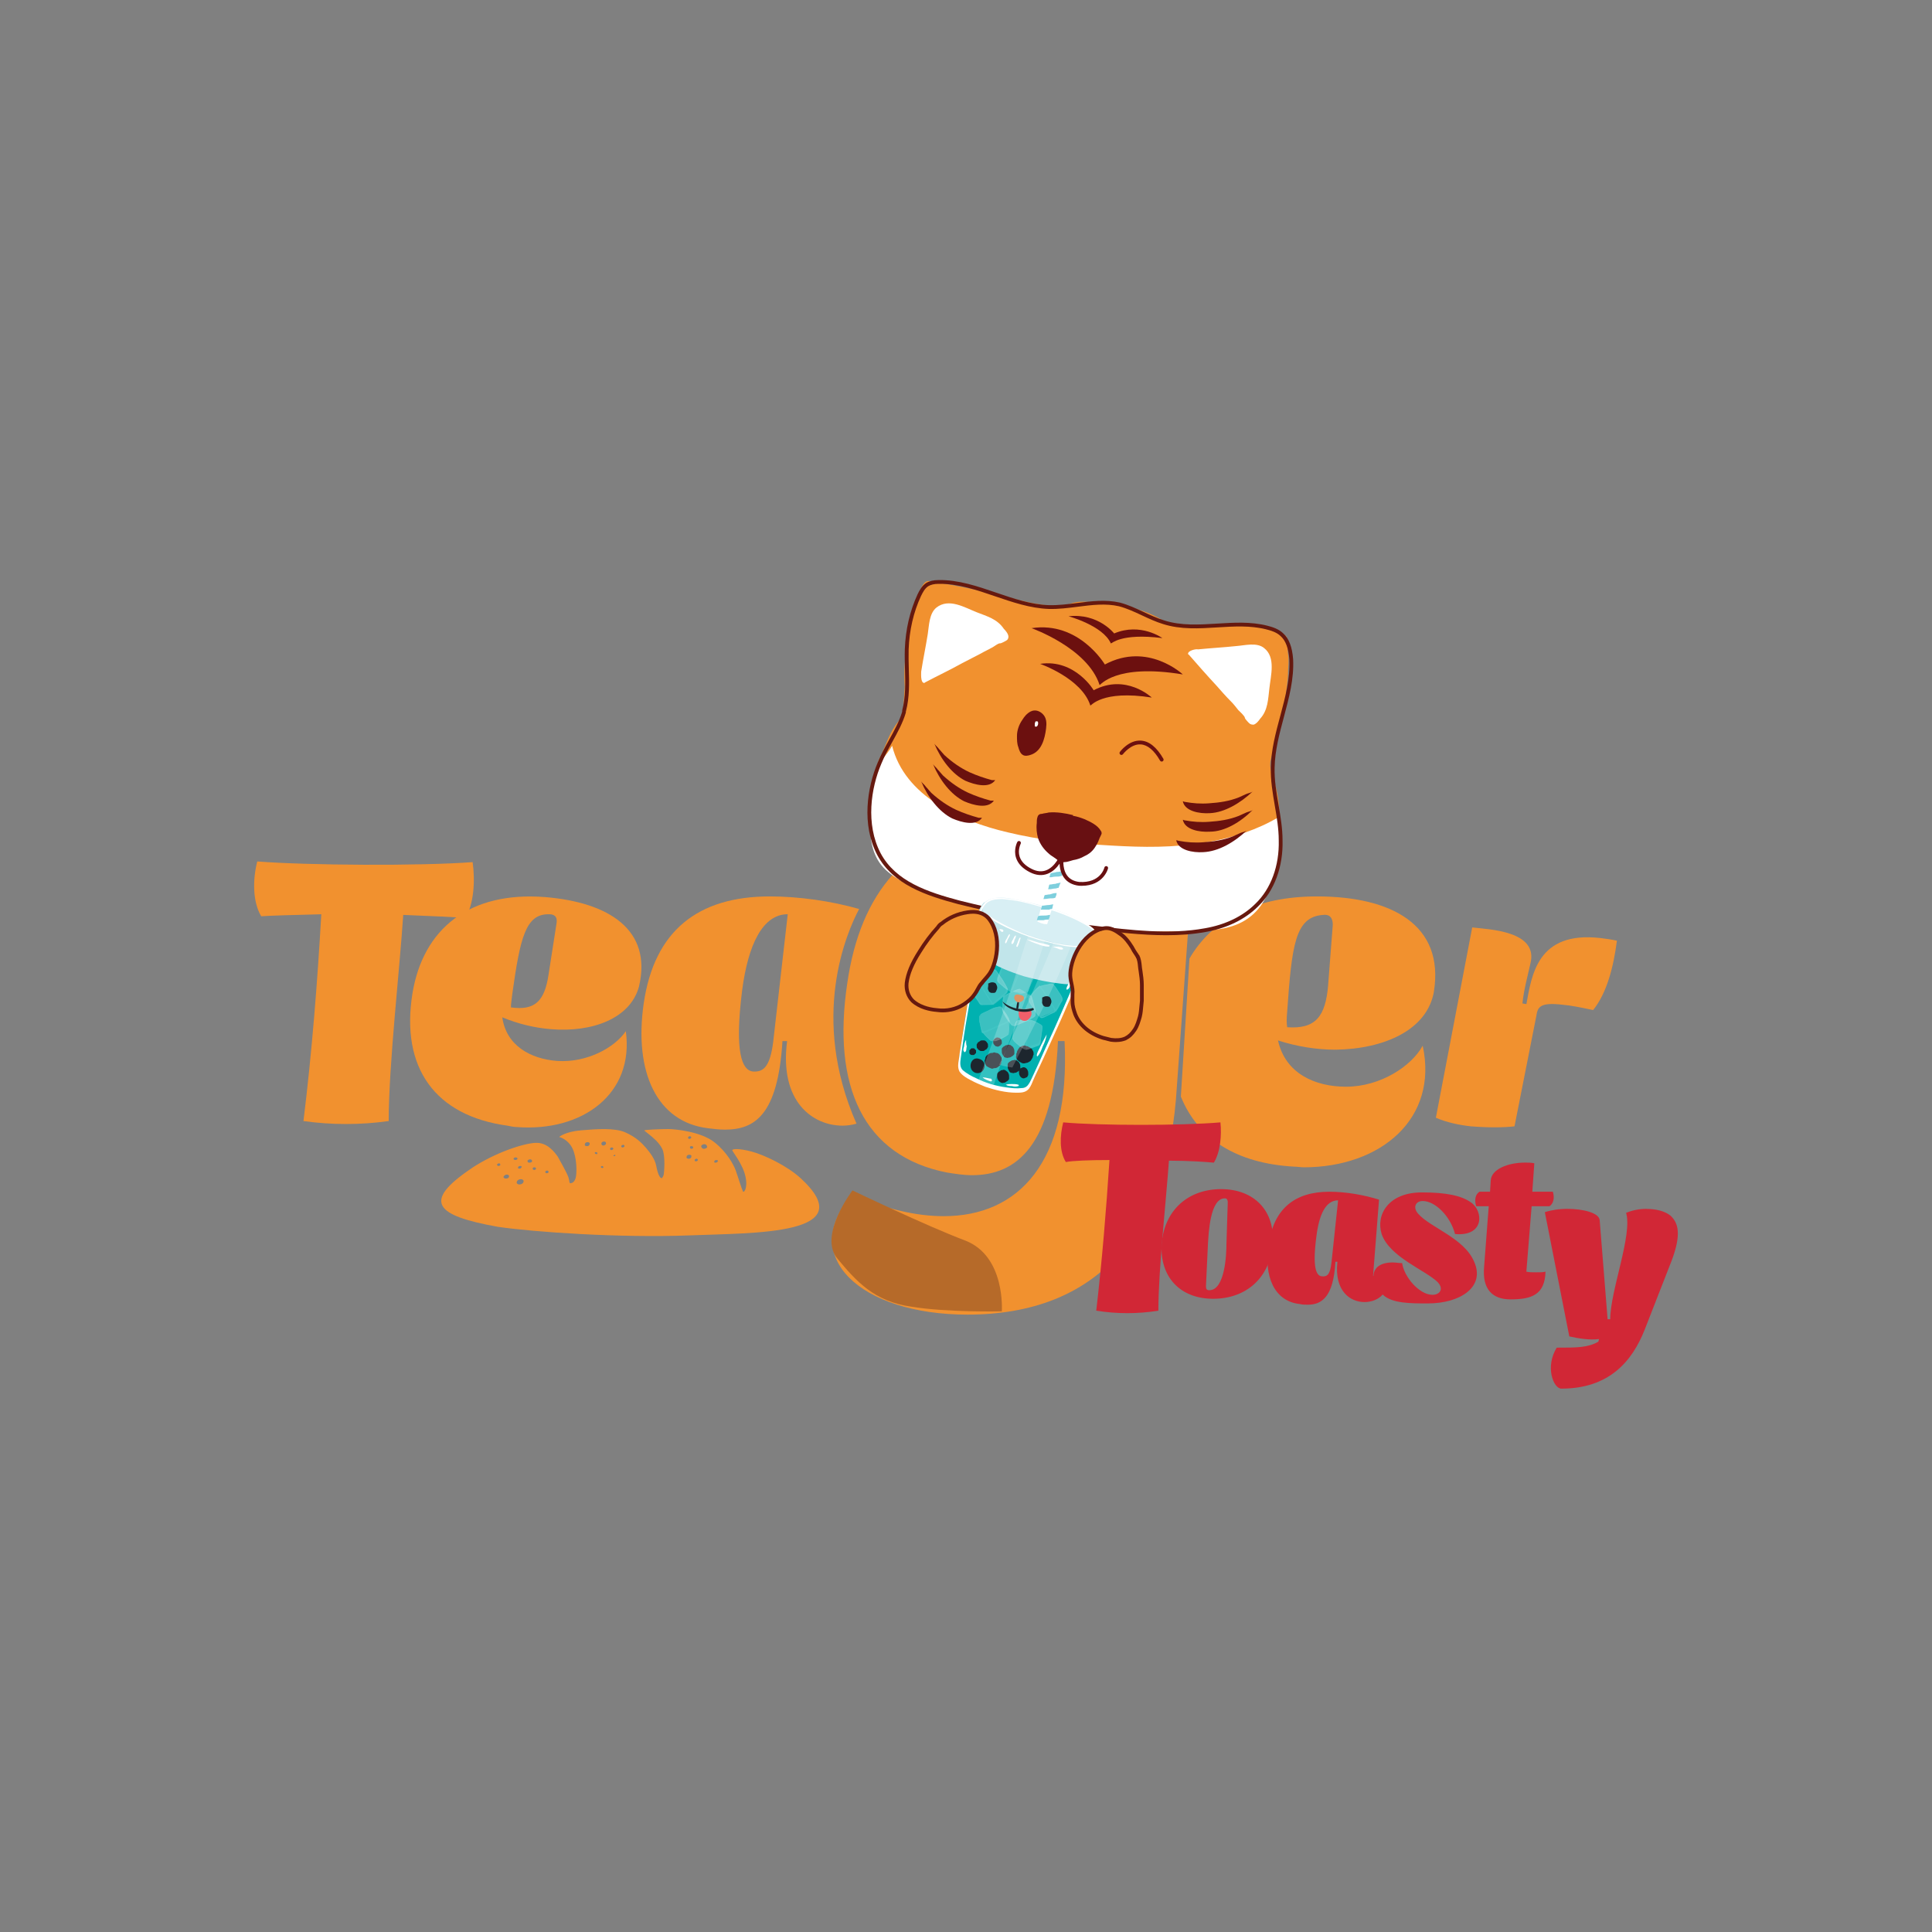<svg xmlns="http://www.w3.org/2000/svg" xmlns:xlink="http://www.w3.org/1999/xlink" id="Layer_1" data-name="Layer 1" viewBox="0 0 512 512"><rect x="0" y="0" width="512" height="512" fill="#808080" stroke="none"/><defs><style>      .cls-1 {        clip-path: url(#clippath-21);      }      .cls-2 {        clip-path: url(#clippath-6);      }      .cls-3 {        clip-path: url(#clippath-7);      }      .cls-4 {        clip-path: url(#clippath-17);      }      .cls-5 {        fill: #f05f6a;      }      .cls-6 {        clip-path: url(#clippath-15);      }      .cls-7 {        clip-path: url(#clippath-18);      }      .cls-8 {        clip-path: url(#clippath-4);      }      .cls-9 {        fill: #d8eff4;      }      .cls-10 {        clip-path: url(#clippath-22);      }      .cls-11 {        clip-path: url(#clippath-23);      }      .cls-12 {        clip-path: url(#clippath-9);      }      .cls-13 {        clip-path: url(#clippath-10);      }      .cls-14 {        fill: #66190f;      }      .cls-15 {        fill: #fff;      }      .cls-16 {        clip-path: url(#clippath-25);      }      .cls-17 {        opacity: .25;      }      .cls-18 {        clip-path: url(#clippath-11);      }      .cls-19 {        opacity: .2;      }      .cls-20 {        fill: none;      }      .cls-21 {        fill: #c1e5ea;      }      .cls-22 {        fill: #00b1b0;      }      .cls-23 {        clip-path: url(#clippath-1);      }      .cls-24 {        fill: #6a110e;      }      .cls-25 {        fill: #de9364;      }      .cls-26 {        clip-path: url(#clippath-5);      }      .cls-27 {        clip-path: url(#clippath-20);      }      .cls-28 {        clip-path: url(#clippath-8);      }      .cls-29 {        clip-path: url(#clippath-3);      }      .cls-30 {        clip-path: url(#clippath-12);      }      .cls-31 {        fill: #b66a29;      }      .cls-32 {        clip-path: url(#clippath-14);      }      .cls-33 {        clip-path: url(#clippath-19);      }      .cls-34 {        fill: #7ecfdd;      }      .cls-35 {        fill-rule: evenodd;      }      .cls-35, .cls-36 {        fill: #f1912f;      }      .cls-37 {        fill: #1d262e;      }      .cls-38 {        fill: #eaeaef;      }      .cls-39 {        clip-path: url(#clippath-16);      }      .cls-40 {        clip-path: url(#clippath-2);      }      .cls-41 {        clip-path: url(#clippath-13);      }      .cls-42 {        clip-path: url(#clippath-24);      }      .cls-43 {        clip-path: url(#clippath);      }      .cls-44 {        fill: #681012;      }      .cls-45 {        fill: #6c100f;      }      .cls-46 {        fill: #d12736;      }    </style><clipPath id="clippath"><rect class="cls-20" x="259.53" y="266.62" width="8.05" height="9.28"></rect></clipPath><clipPath id="clippath-1"><rect class="cls-20" x="259.53" y="266.62" width="8.05" height="9.28"></rect></clipPath><clipPath id="clippath-2"><rect class="cls-20" x="259.53" y="266.62" width="8.05" height="9.28"></rect></clipPath><clipPath id="clippath-3"><rect class="cls-20" x="259.53" y="266.62" width="8.05" height="9.28"></rect></clipPath><clipPath id="clippath-4"><rect class="cls-20" x="272.49" y="260.67" width="9.1" height="9.1"></rect></clipPath><clipPath id="clippath-5"><rect class="cls-20" x="272.49" y="260.67" width="9.1" height="9.1"></rect></clipPath><clipPath id="clippath-6"><rect class="cls-20" x="272.49" y="260.67" width="9.1" height="9.1"></rect></clipPath><clipPath id="clippath-7"><rect class="cls-20" x="272.49" y="260.67" width="9.1" height="9.1"></rect></clipPath><clipPath id="clippath-8"><rect class="cls-20" x="257.26" y="256.82" width="9.81" height="9.45"></rect></clipPath><clipPath id="clippath-9"><rect class="cls-20" x="257.26" y="256.82" width="9.81" height="9.45"></rect></clipPath><clipPath id="clippath-10"><rect class="cls-20" x="257.26" y="256.82" width="9.81" height="9.45"></rect></clipPath><clipPath id="clippath-11"><rect class="cls-20" x="257.26" y="256.82" width="9.81" height="9.45"></rect></clipPath><clipPath id="clippath-12"><rect class="cls-20" x="265.66" y="262.07" width="8.93" height="9.8"></rect></clipPath><clipPath id="clippath-13"><rect class="cls-20" x="265.66" y="262.07" width="8.93" height="9.8"></rect></clipPath><clipPath id="clippath-14"><rect class="cls-20" x="265.66" y="262.07" width="8.93" height="9.8"></rect></clipPath><clipPath id="clippath-15"><rect class="cls-20" x="265.66" y="262.07" width="8.93" height="9.8"></rect></clipPath><clipPath id="clippath-16"><rect class="cls-20" x="264.26" y="254.19" width="10.15" height="9.28"></rect></clipPath><clipPath id="clippath-17"><rect class="cls-20" x="264.26" y="254.19" width="10.15" height="9.28"></rect></clipPath><clipPath id="clippath-18"><rect class="cls-20" x="264.26" y="254.19" width="10.15" height="9.28"></rect></clipPath><clipPath id="clippath-19"><rect class="cls-20" x="264.26" y="254.19" width="10.15" height="9.28"></rect></clipPath><clipPath id="clippath-20"><rect class="cls-20" x="268.29" y="270.3" width="8.23" height="7.88"></rect></clipPath><clipPath id="clippath-21"><rect class="cls-20" x="268.29" y="270.3" width="8.23" height="7.88"></rect></clipPath><clipPath id="clippath-22"><rect class="cls-20" x="268.29" y="270.3" width="8.23" height="7.88"></rect></clipPath><clipPath id="clippath-23"><rect class="cls-20" x="268.29" y="270.3" width="8.23" height="7.88"></rect></clipPath><clipPath id="clippath-24"><rect class="cls-20" x="259.01" y="243.16" width="19.26" height="44.65"></rect></clipPath><clipPath id="clippath-25"><rect class="cls-20" x="264.44" y="240.19" width="22.59" height="43.07"></rect></clipPath></defs><path class="cls-36" d="M380,262.77c2.8-17.68-11.21-25.21-30.99-25.21-16.28,0-27.66,5.95-33.79,16.46l-2.28,36.59c4.55,11.21,14.71,17.68,29.94,18.56.88,0,1.93.18,2.63.18,20.49,0,35.72-12.96,31.52-32.22-2.98,5.43-11.21,10.86-20.31,10.86-8.23,0-16.11-3.5-18.03-12.26,4.9,1.58,10.16,2.45,15.23,2.45,12.96-.18,24.34-5.25,26.09-15.41ZM351.98,261.02c-.7,8.4-3.33,11.73-10.86,11.21-.18-1.23-.18-2.1,0-4.2,1.23-17.51,2.1-25.04,9.45-25.56,1.23-.18,2.63.18,2.63,2.63l-1.23,15.93Z"></path><path class="cls-35" d="M125.07,309.52c6.13-4.03,13.48-6.48,16.81-6.65,3.15-.18,5.08,2.45,5.95,3.68.7,1.23,2.45,4.38,2.8,5.43s.18,1.58.53,1.58,1.05-.18,1.4-1.4c.35-1.23.35-5.43-.88-7.88s-3.5-2.98-3.5-2.98c0,0,1.58-1.4,5.78-1.75,4.2-.35,8.93-.7,11.73.53,2.8,1.23,4.38,2.8,5.43,4.03s2.45,2.98,2.8,4.9c.35,1.93.88,2.98,1.23,3.15s.35,0,.7-.7c.18-.7.53-5.25-.35-7s-2.45-2.98-3.5-3.85-1.4-1.05-1.23-1.05c.18-.18,4.38-.35,6.3-.35s8.75.7,12.26,3.5c3.33,2.63,5.08,5.95,5.6,7.35s1.58,4.9,1.93,5.6c.18.7,1.4-.7.7-3.85-.7-3.33-3.5-6.65-3.5-7s1.75-.53,5.08.35c3.33.88,9.28,3.68,12.96,7,16.63,15.23-12.08,14.53-29.41,15.23-18.38.7-41.32-.88-50.78-2.28-16.63-2.98-20.14-6.65-6.83-15.58M132.25,308.29c.18,0,.35.18.35.35s-.18.35-.53.35c-.18,0-.35-.18-.35-.35s.35-.35.53-.35M134.35,311.27c.35,0,.7.35.53.53,0,.35-.35.53-.88.53-.35,0-.7-.35-.53-.53.18-.35.53-.53.88-.53M138.02,312.5c.53,0,.88.35.7.7,0,.35-.53.7-1.05.7s-.88-.35-.7-.7c0-.35.53-.7,1.05-.7M136.62,306.72c.35,0,.53.18.53.35s-.35.35-.53.35c-.35,0-.53-.18-.53-.35,0-.18.35-.35.53-.35M137.85,309c.35,0,.53.18.35.35,0,.18-.35.35-.53.35-.35,0-.53-.18-.35-.35,0-.18.18-.35.53-.35M140.48,307.24c.35,0,.53.18.53.53,0,.18-.35.35-.7.35s-.53-.18-.53-.53c.18-.18.35-.35.7-.35M141.7,309.35c.18,0,.35.18.35.35s-.18.35-.53.35c-.18,0-.35-.18-.35-.35,0-.35.35-.35.53-.35M145.03,310.22c.18,0,.35.18.35.35s-.18.35-.53.35c-.18,0-.35-.18-.35-.35s.18-.35.53-.35M155.71,302.69c.35,0,.7.18.53.53,0,.35-.35.53-.7.53s-.7-.18-.53-.53c0-.35.35-.53.7-.53M157.98,305.32c.18,0,.35.18.35.35s-.18.18-.35.18-.35-.18-.35-.35c0-.18.18-.18.35-.18M159.56,309c.18,0,.35.18.35.35s-.18.18-.35.18-.35-.18-.35-.35c0,0,.18-.18.35-.18M160.08,302.52c.35,0,.53.18.53.53,0,.18-.35.53-.7.53s-.53-.18-.53-.53.35-.53.7-.53M162.19,304.09c.18,0,.35.18.35.35s-.35.35-.53.35-.35-.18-.35-.35.18-.35.53-.35M162.89,306.02c.18,0,.18.18.18.18,0,.18-.18.18-.35.18s-.18-.18-.18-.18c.18,0,.35-.18.35-.18M165.16,303.39c.18,0,.35.18.35.35s-.35.35-.53.35-.35-.18-.35-.35.35-.35.53-.35M182.85,301.12c.18,0,.35.18.35.35s-.35.35-.53.35-.35-.18-.35-.35c.18-.35.35-.35.53-.35M186.7,303.22c.35,0,.7.35.7.7s-.53.53-.88.53-.7-.35-.7-.7c0-.18.35-.53.88-.53M189.85,307.42c.35,0,.53.18.35.35,0,.18-.35.35-.53.35-.35,0-.53-.18-.35-.35,0-.18.18-.35.53-.35M183.37,303.74c.18,0,.35.18.35.35s-.18.35-.53.35c-.18,0-.35-.18-.35-.35,0-.35.18-.35.53-.35M184.6,307.07c.18,0,.35.18.35.35s-.35.35-.53.35-.35-.18-.35-.35.35-.35.53-.35M182.67,306.02c.35,0,.7.18.53.53,0,.35-.35.53-.7.53s-.7-.18-.53-.53c0-.35.35-.53.7-.53"></path><path class="cls-36" d="M169.36,261.37c-2.28,8.58-12.43,12.26-23.29,11.38-4.38-.35-8.75-1.4-12.96-3.15,1.05,7.53,7.53,11.03,14.53,11.56,7.88.53,15.23-3.5,18.21-7.88,2.28,16.63-11.56,26.79-29.06,25.39-.7,0-1.4-.18-2.28-.35-19.26-2.63-28.36-15.41-25.21-35.02,2.8-17.16,15.06-27.14,35.19-25.56,16.98,1.4,28.36,8.75,24.86,23.64M135.75,263.47c-.18,1.75-.35,2.45-.35,3.5,6.3.88,8.93-1.58,9.98-8.75l2.1-13.48c.35-2.1-.88-2.45-1.93-2.45-6.3-.18-7.7,6.3-9.8,21.19"></path><path class="cls-36" d="M422.19,267.67c-3.33-.7-5.95-1.23-8.05-1.4-5.95-.7-6.65.53-7,2.98l-5.78,29.24c-2.98.35-7.18.35-11.56,0-3.15-.35-6.48-1.05-9.28-2.28l9.63-50.43c4.38.53,17.68.88,15.41,9.63-.7,3.15-1.75,7-2.1,10.51l1.05.18c1.4-7.53,2.8-19.43,19.61-17.51,1.4.18,2.8.35,4.38.7-.88,6.83-2.63,13.83-6.3,18.38"></path><path class="cls-36" d="M340.78,168.57c-.88-.88-3.68-1.4-4.9-1.75-1.75-.53-3.5-.7-5.25-.88-.88-.18-1.75-.18-2.63-.35-3.15-.18-6.3-.18-9.45,0-1.58.18-2.98.18-4.55.35-1.4.18-2.28-.88-3.68-.88-.35,0-1.75-.35-1.93-.53-5.78-3.5-11.56-4.38-18.38-4.9-1.05,0-1.93-.18-2.98-.18-1.4,0-2.8.18-4.03.88l.18.18c-1.58.88-3.5.18-5.25,0-2.63-.35-4.73-.7-7.53-1.4-2.63-.7-5.25-1.23-7.88-1.93-4.73-1.05-9.45-2.1-14.18-2.8-.7-.18-1.4-.35-1.93-.35-.88-.18-1.4.18-2.1,1.4-.53,1.05-.7,2.28-1.05,3.33-2.28,7.53-4.03,15.41-3.5,23.29,0,.53-.53,7.7-.53,7.88-3.15,3.15-3.85,5.95-5.6,9.98-.35.7-.88,1.58-1.05,2.45-.18.7-.35,1.4-.53,2.1-.7,2.28-1.05,4.73-1.23,7.18-.35,4.9-.53,10.33,1.58,14.88.88,2.1,2.45,3.85,4.2,5.25-6.3,7-10.33,16.63-12.08,28.89-4.03,27.14,4.2,45.7,26.44,50.08,2.28.35,4.38.7,6.65.7,11.73,0,21.54-7.7,22.76-35.54h1.75c1.58,32.22-12.26,46.4-32.04,46.4-7.35,0-15.58-1.93-24.16-5.78-14.53,16.28,1.93,31.87,30.47,31.87,34.32,0,53.23-21.36,55.5-60.58l2.98-41.32c1.23,0,2.63-.18,3.85-.18,5.08-.35,9.98-1.4,13.13-5.95.88-1.23,1.58-2.45,2.28-3.68,1.75-3.15,2.8-6.65,3.5-10.16,1.4-5.25,1.93-10.68.88-16.11-.35-1.93-1.05-3.85-1.58-5.78-.88-2.98.35-4.73,1.23-7.53.7-2.28,1.23-4.55,1.58-7,.7-3.68,1.4-8.05,1.58-11.21,0-2.1.35-3.85,0-5.78-.17-.88.18-3.68-.53-4.55M270.22,288.51c-.7,0-1.4-.18-1.93-.53-3.5-2.1-7.35-7.18-4.55-32.74.53-4.38,1.23-9.1,2.28-13.31,4.55,1.05,9.1,1.93,13.66,2.63l-3.15,31.69c-.7,8.58-3.5,12.26-6.3,12.26"></path><path class="cls-15" d="M236.42,197.64c3.33,13.31,17.86,19.96,30.64,22.94,8.05,1.93,16.46,2.98,24.69,3.33,8.05.53,16.28.88,24.34-.18,6.3-.7,12.61-2.28,18.38-4.9,1.58-.7,3.15-1.58,4.73-2.45-.35.18.18,2.63.18,2.98,0,2.63-.18,5.25-.53,7.88-.7,4.55-2.1,8.93-4.73,12.78-3.15,4.38-7.88,6.13-13.48,6.48-4.73.35-9.63.35-14.53.35-10.16-.18-20.31-1.75-30.47-3.5-2.8-.53-5.6-.88-8.23-1.4-5.43-1.05-10.86-2.45-16.11-4.03-5.43-1.58-11.56-3.15-15.93-6.83-3.68-2.98-4.73-7.35-4.73-11.73-.18-4.9-.18-10.16,1.4-14.88.88-2.63,2.98-4.38,4.38-6.83"></path><path class="cls-15" d="M244.83,181.01q.18,0,.35-.18c3.33-1.75,6.65-3.33,9.8-5.08,1.75-.88,3.33-1.75,5.08-2.63.88-.53,1.75-.88,2.63-1.4.53-.18,1.93-1.4,2.45-1.23.18,0,1.58-.7,1.75-.88q.35-.35.35-.88c0-.7-.7-1.58-1.23-2.1-1.75-2.63-4.55-3.33-7.18-4.38-3.15-1.23-7.35-3.85-10.68-1.23-1.93,1.58-1.93,4.73-2.28,7-.53,3.33-1.23,6.65-1.75,9.98,0,.53-.18,2.8.7,2.98h0"></path><path class="cls-15" d="M314.86,173.3c0,.18.18.18.18.18,2.45,2.8,4.9,5.6,7.35,8.23,1.23,1.4,2.45,2.8,3.85,4.2.7.7,1.23,1.4,1.93,2.28.35.35,1.75,1.58,1.75,2.1,0,.18,1.05,1.4,1.4,1.58q.35.18.88.18c.7-.18,1.4-1.05,1.75-1.58,2.1-2.28,2.1-5.25,2.45-8.05.35-3.33,1.75-8.23-1.4-10.68-1.93-1.58-5.08-.7-7.35-.53-3.33.35-6.65.53-10.16.88-.53-.18-2.8.35-2.63,1.23h0"></path><path class="cls-44" d="M284.4,216.2c1.05.18,2.1.53,2.98.88,1.58.7,3.5,1.58,4.38,3.15.18.18.18.53.18.7-.18.53-.53,1.05-.7,1.58-.18.53-.53,1.23-.88,1.75-.7,1.23-1.75,2.1-2.98,2.63-.88.53-1.93.88-2.98,1.05-.7.18-1.58.53-2.28.53-1.05.18-1.58-.35-2.28-.88-.7-.53-1.4-.88-1.93-1.4-1.23-1.05-2.28-2.45-2.8-4.03-.35-1.23-.53-2.63-.35-4.03,0-.53,0-1.05.18-1.58.18-.7.7-.88,1.23-.88.53-.18,1.23-.18,1.75-.35,2.1-.18,4.38.18,6.48.7q-.18.18,0,.18"></path><path class="cls-45" d="M283.17,163.32s9.1,2.45,11.21,7.18c.18.18,2.45-2.8,13.66-1.4,0,0-5.78-4.2-12.78-1.23,0,0-4.2-5.43-12.08-4.55"></path><path class="cls-45" d="M273.37,166.47s14.88,5.25,18.03,15.06c.18.18,4.03-5.78,22.06-2.8,0,0-9.28-8.75-20.66-2.63,0,0-6.83-11.56-19.43-9.63"></path><path class="cls-45" d="M275.64,175.93s11.03,3.85,13.31,11.03c.18.18,2.98-4.2,16.28-2.1,0,0-6.83-6.48-15.41-1.93.18.18-4.9-8.4-14.18-7"></path><path class="cls-45" d="M273.19,188.53c1.05-.53,2.28-.18,3.15.7,1.05,1.05,1.05,2.45.88,3.85-.35,2.8-1.23,6.13-4.2,7-.53.18-1.4.35-1.93,0-.7-.35-1.05-1.4-1.23-2.1-.35-.88-.35-1.93-.35-2.98,0-1.4.53-2.98,1.4-4.2.53-.88,1.23-1.75,2.28-2.28"></path><path class="cls-15" d="M274.59,191.16h.35c.18.18.18.35.18.53,0,.35-.18.88-.53.88h-.18c-.18,0-.18-.18-.18-.35v-.35c0-.18,0-.35.18-.53-.18,0,0-.18.18-.18"></path><path class="cls-14" d="M309.03,247.84c-6.53,0-13.2-.8-19.33-1.54-1.04-.12-2.06-.25-3.08-.37-11.32-1.28-22.85-3.91-32.63-6.31-8.59-2.29-17.32-5.18-21.51-13.03-4.21-8.04-2.68-17.97.16-24.59.84-2.05,1.91-3.99,2.95-5.87,1.39-2.51,2.7-4.88,3.49-7.49l.02-.41c.94-3.52.83-7.31.73-10.96-.05-1.71-.1-3.48-.04-5.21.19-5.21,1.32-10.1,3.37-14.55.55-1.11,1.12-2.23,2.28-3.01.87-.52,1.96-.78,3.25-.78,5.29-.1,10.39,1.66,15.35,3.35,4.52,1.54,9.18,3.14,13.9,3.3,2.47.07,5.04-.26,7.5-.57,3.72-.48,7.57-.97,11.33-.11,2.19.57,4.29,1.55,6.31,2.49,1.77.83,3.6,1.68,5.46,2.24,4.48,1.43,9.31,1.13,13.99.84,4.4-.27,8.94-.56,13.3.55,1.37.34,3.08.88,4.26,2.06,1.49,1.34,2.35,3.57,2.6,6.79.28,5.19-1.1,10.33-2.43,15.3-1.17,4.38-2.39,8.91-2.47,13.46-.09,3.31.48,6.66,1.04,9.89.52,3.05,1.06,6.2,1.06,9.36.19,7-2.16,13.39-6.46,17.52-3.46,3.46-8.28,5.81-13.92,6.79-3.38.62-6.9.86-10.47.86ZM240.08,188.42l-.02.43c-.81,2.75-2.23,5.29-3.59,7.76-1.03,1.85-2.08,3.76-2.9,5.77-2.75,6.42-4.24,16.02-.19,23.74,4,7.49,12.5,10.3,20.87,12.53,9.74,2.4,21.23,5.02,32.49,6.29,1.02.12,2.05.24,3.08.37,9.88,1.19,20.1,2.42,29.51.69,5.44-.94,10.07-3.19,13.39-6.52,4.1-3.94,6.34-10.06,6.16-16.79,0-3.09-.53-6.2-1.05-9.21-.56-3.28-1.14-6.67-1.05-10.08.08-4.67,1.31-9.26,2.51-13.7,1.31-4.89,2.67-9.96,2.4-14.97-.23-2.94-.97-4.95-2.29-6.13-1.02-1.02-2.57-1.5-3.81-1.81-4.21-1.07-8.67-.79-12.99-.52-4.77.3-9.7.6-14.35-.88-1.92-.58-3.78-1.45-5.58-2.29-1.98-.93-4.03-1.88-6.12-2.43-3.56-.82-7.16-.35-10.96.13-2.5.32-5.09.65-7.66.58-4.87-.17-9.61-1.79-14.2-3.35-4.88-1.67-9.9-3.41-15.02-3.3-1.12,0-2.03.21-2.73.63-.92.61-1.4,1.58-1.91,2.6-1.99,4.31-3.09,9.08-3.27,14.15-.05,1.7,0,3.45.04,5.14.11,3.71.21,7.54-.74,11.19Z"></path><path class="cls-24" d="M247.63,197.11c.18.35,1.05,1.05,1.23,1.4.53.53.88,1.05,1.4,1.58,2.1,1.93,4.38,3.5,6.65,4.55,1.93.88,4.03,1.58,5.95,2.1h.88c-1.58,2.28-5.43,1.23-7.88.18-3.5-1.75-6.48-5.6-8.23-9.8"></path><path class="cls-24" d="M247.28,202.54c.18.35,1.05,1.05,1.23,1.4.53.53.88,1.05,1.4,1.58,2.1,1.93,4.38,3.5,6.65,4.55,1.93.88,4.03,1.58,5.95,2.1h.88c-1.58,2.28-5.43,1.23-7.88.18-3.5-1.75-6.48-5.6-8.23-9.8"></path><path class="cls-24" d="M244.13,207.09c.18.35,1.05,1.05,1.23,1.4.53.53.88,1.05,1.4,1.58,2.1,1.93,4.38,3.5,6.65,4.55,1.93.88,4.03,1.58,5.95,2.1h.88c-1.58,2.28-5.43,1.23-7.88.18-3.5-1.75-6.48-5.6-8.23-9.8"></path><path class="cls-24" d="M332.02,209.72c-.35.35-1.4.53-1.75.7-.7.35-1.23.53-1.93.88-2.63,1.05-5.25,1.4-7.88,1.58-2.28.18-4.38,0-6.3-.35-.35,0-.53-.18-.7-.18.53,2.63,4.38,3.33,7.18,3.15,3.85-.18,8.05-2.63,11.38-5.78"></path><path class="cls-24" d="M332.02,214.62c-.35.35-1.4.53-1.75.7-.7.35-1.23.53-1.93.88-2.63,1.05-5.25,1.4-7.88,1.58-2.28.18-4.38,0-6.3-.35-.35,0-.53-.18-.7-.18.53,2.63,4.38,3.33,7.18,3.15,3.85,0,8.05-2.45,11.38-5.78"></path><path class="cls-24" d="M330.45,220.05c-.35.35-1.4.53-1.75.7-.7.35-1.23.53-1.93.88-2.63,1.05-5.25,1.4-7.88,1.58-2.28.18-4.38,0-6.3-.35-.35,0-.53-.18-.88-.18.53,2.63,4.38,3.33,7.18,3.15,4.03-.18,8.23-2.63,11.56-5.78"></path><path class="cls-45" d="M307.86,201.82c-.17,0-.34-.09-.43-.25-1.59-2.75-3.32-4.19-5.14-4.3-2.59-.16-4.68,2.57-4.7,2.6-.17.22-.48.27-.7.1-.22-.16-.27-.48-.11-.7.1-.13,2.37-3.19,5.56-3,2.19.12,4.19,1.74,5.96,4.8.14.24.06.54-.18.68-.08.05-.17.07-.25.07Z"></path><path class="cls-31" d="M225.92,315.47s-9.1,11.91-4.03,18.03c5.08,6.13,9.8,11.38,19.61,12.78,9.63,1.58,23.99,1.23,23.99,1.23,0,0,1.05-14.53-9.63-18.73-10.68-4.03-29.94-13.31-29.94-13.31"></path><path class="cls-36" d="M123.32,243.34c-2.45-.35-8.75-.53-16.46-.88-.88,13.83-3.85,39.75-3.85,54.63-7.53,1.05-15.06,1.05-22.59,0,2.28-18.56,3.68-36.59,4.73-54.8-7.35.18-13.48.35-15.93.53-2.28-3.85-2.28-9.63-1.05-14.53,13.31,1.05,43.25,1.23,57.08.18.7,4.9.35,11.03-1.93,14.88"></path><path class="cls-22" d="M290.53,248.24l-29.59-8.93c-1.05,1.05-1.23,1.75-1.58,2.98-.18.88,0,1.75.35,2.28s.18,1.58,0,2.63c-.7,3.85-4.73,26.44-5.6,33.79,0,.53-.18,1.23.18,1.75.18.53.7.88,1.05,1.23,1.75,1.4,4.9,2.8,7.18,3.5s5.78,1.4,7.88,1.05c.53,0,1.05-.18,1.58-.53.53-.35.88-.88,1.05-1.4,3.33-6.65,12.61-27.66,14.01-31.34.35-1.05.88-1.93,1.4-2.28.53-.18,1.4-.88,1.58-1.75.53-.88.7-1.58.53-2.98"></path><path class="cls-37" d="M269.69,280.98h0c.35.35.7.53,1.05.7.35.18.7.18,1.23,0h0c.35,0,.53-.18.88-.35.18-.18.35-.18.35-.35.18-.18.35-.53.53-.88,0-.18,0-.35.18-.53v-.53c0-.35-.18-.53-.35-.88-.18-.18-.18-.35-.35-.35-.18-.18-.53-.35-.88-.53-.18,0-.35,0-.53-.18h-.53c-.35,0-.53.18-.88.35-.18.18-.35.18-.35.35-.18.18-.35.53-.53.88,0,.18,0,.35-.18.53v.53c-.18.53,0,.88.35,1.23"></path><path class="cls-37" d="M268.11,284.31c.18,0,.53.18.7,0,.18,0,.35,0,.7-.18.18-.18.35-.18.53-.35.18-.18.35-.35.35-.53v-.53c0-.35,0-.53-.18-.88,0-.18-.18-.18-.18-.35-.18-.18-.53-.35-.7-.53-.18,0-.53-.18-.7,0-.18,0-.35,0-.7.18-.18.18-.35.18-.53.35-.18.18-.35.35-.35.53v.53c0,.35,0,.53.18.88,0,.18.18.18.18.35.18.35.35.53.7.53"></path><path class="cls-37" d="M266.54,280.28c.18,0,.53.18.7,0,.18,0,.35,0,.7-.18.18-.18.35-.18.53-.35.18-.18.35-.35.35-.53v-.53c0-.35,0-.53-.18-.88l-.18-.35c-.18-.18-.53-.35-.7-.53-.18,0-.53-.18-.7,0-.18,0-.35,0-.7.18-.18.18-.35.18-.53.35-.18.18-.35.35-.35.53v.53c0,.35,0,.53.18.88l.18.35c.18.35.53.53.7.53"></path><path class="cls-37" d="M262.51,283.08c.35.18.53.18.88,0,.35,0,.53,0,.88-.18.18-.18.53-.35.7-.53.18-.18.35-.53.35-.7s0-.35.18-.53c0-.35,0-.7-.18-1.05-.18-.18-.18-.35-.35-.53-.35-.35-.53-.53-1.05-.53-.35-.18-.53-.18-.88,0-.35,0-.53,0-.88.18-.18.18-.53.35-.7.53-.18.18-.35.53-.35.7s0,.35-.18.53c0,.35,0,.7.18,1.05.18.18.18.35.35.53.35.18.53.35,1.05.53"></path><path class="cls-37" d="M265.31,286.93c.18,0,.35.18.7,0,.18,0,.35,0,.53-.18s.35-.18.53-.35c.18-.18.35-.35.35-.53v-.53c0-.35,0-.53-.18-.88,0-.18-.18-.18-.18-.35-.18-.18-.53-.35-.7-.53-.18,0-.35-.18-.7,0-.18,0-.35,0-.53.18s-.35.18-.53.35c-.18.18-.35.35-.35.53v.53c0,.35,0,.53.18.88,0,.18.18.18.18.35.18.18.35.35.7.53"></path><path class="cls-37" d="M264.09,277.3c.35.18.7,0,.88-.18.18,0,.18-.18.35-.35s.18-.18.18-.35c0-.35,0-.7-.18-.88-.18-.35-.35-.53-.7-.53-.35-.18-.7,0-.88.18-.18,0-.18.18-.35.35s-.18.18-.18.35c0,.35,0,.7.18.88s.35.53.7.53"></path><path class="cls-37" d="M259.89,278.53h.53c.18,0,.35,0,.53-.18s.35-.18.53-.35c.18-.18.18-.35.35-.53v-.35c0-.35,0-.53-.18-.7-.18-.35-.53-.7-.88-.7h-.53c-.18,0-.35,0-.53.18s-.35.18-.53.35c-.18.18-.18.35-.35.53v.35c0,.35,0,.53.18.7.18.35.53.53.88.7"></path><path class="cls-37" d="M258.48,284.31c2.45.7,3.5-2.98,1.05-3.68-2.28-.88-3.33,2.8-1.05,3.68"></path><path class="cls-37" d="M257.43,279.58h.7l.53-.53v-.7l-.53-.53h-.7l-.53.53v.7c0,.18.35.53.53.53"></path><path class="cls-37" d="M270.92,285.71c.35.18.7,0,1.05-.18.18,0,.35-.18.35-.35.18-.18.18-.35.18-.53,0-.35,0-.7-.18-1.05-.18-.35-.35-.53-.7-.7-.35-.18-.7,0-1.05.18-.18,0-.35.18-.35.35-.18.18-.18.35-.18.53,0,.35,0,.7.18,1.05.18.35.35.53.7.7"></path><g class="cls-17"><g><g class="cls-43"><path class="cls-38" d="M267.06,274.15c.18-.18.35-2.28.35-3.68l-7,3.15c.18.18,2.1,2.28,2.45,2.28.53-.18,3.85-1.4,4.2-1.75"></path></g><g class="cls-23"><path class="cls-15" d="M267.24,274.15c.18-.35.18-.88.18-1.23,0-.88.18-1.75.18-2.45,0-.18-.18-.18-.18-.18-2.28,1.05-4.73,2.1-7,3.15,0,0-.18.18,0,.18.35.53.88,1.05,1.4,1.58.35.35.88.88,1.23.88.7,0,1.58-.53,2.28-.7.53-.35,1.4-.7,1.93-1.23.18-.18-.18-.35-.18-.18-.53.53-1.4.7-2.1,1.05-.53.18-1.58.88-2.1.7-.35,0-.7-.53-.88-.7-.35-.35-.7-.53-.88-.88-.18-.18-.18-.35-.35-.35-.18-.18,0-.18-.18,0,0,0,.18-.18.35-.18,2.28-1.05,4.38-1.93,6.65-2.98,0,0-.18,0-.18-.18,0,.7,0,1.4-.18,2.1,0,.35,0,1.05-.18,1.58-.18,0,0,.18.18,0"></path></g><g class="cls-40"><path class="cls-38" d="M267.24,270.13c-.53-1.05-1.23-2.1-1.75-2.98,0-.18-.18-.35-.35-.35h-.53c-1.58.35-3.15,1.23-4.2,1.75-.18,0-.53.35-.53.53-.18.18-.35.35-.35.53.18,1.4.18,2.45.7,4.03,2.28-.53,4.2-1.93,6.48-2.8.18,0,.35-.18.53-.35.18,0,.18-.18,0-.35"></path></g><g class="cls-29"><path class="cls-15" d="M267.41,269.95c-.35-.7-.7-1.4-1.23-1.93-.18-.35-.53-1.05-.88-1.23-.53-.18-1.05.18-1.58.18-.7.18-1.23.53-1.93.88-.7.35-2.1.7-2.28,1.58-.18.53,0,1.4.18,1.93.18.88.35,1.58.53,2.28l.18.18c1.58-.35,2.98-1.23,4.38-1.75.7-.35,1.58-.53,2.28-1.05.35-.35.53-.53.35-1.05,0-.18-.35,0-.35.18.18.7-1.93,1.23-2.28,1.4-.7.35-1.4.7-2.28,1.05-.35.18-.88.35-1.23.53-.53.18-.7.35-1.05-.18-.35-.88-.35-1.75-.53-2.63,0-.53-.18-.88.18-1.23.18-.35.7-.53,1.05-.7.7-.35,1.4-.7,2.1-.88.35-.18,1.05-.35,1.4-.53.7,0,.88.35,1.23.88.53.7.88,1.58,1.4,2.28.18.18.53,0,.35-.18"></path></g></g></g><g class="cls-17"><g><g class="cls-8"><path class="cls-38" d="M281.42,264.7c0,.18-1.05,2.1-1.75,3.15l-4.03-6.48c.18-.18,2.98-.7,3.33-.53.18.35,2.28,3.15,2.45,3.85"></path></g><g class="cls-26"><path class="cls-15" d="M281.25,264.7c0,.53-.53,1.05-.7,1.4-.35.7-.7,1.23-1.05,1.75h.18c-1.23-2.1-2.63-4.2-3.85-6.13,0-.18-.18-.18-.18-.35,0,.35-.18.18.18.18.18,0,.35-.18.53-.18.35-.18.88-.18,1.23-.18s.88-.18,1.23-.18c.53.18,1.05,1.4,1.4,1.75.35.53.88,1.23,1.05,1.93,0,.18.35.18.35,0-.18-.7-.7-1.4-1.05-1.93-.35-.53-.88-1.4-1.4-1.93-.35-.35-1.05-.18-1.4,0-.7.18-1.4.18-2.1.53,0,0-.18.18,0,.18l4.03,6.48c0,.18.18.18.18,0,.53-.7.88-1.4,1.23-2.1.18-.35.53-.7.53-1.05s-.35-.35-.35-.18"></path></g><g class="cls-2"><path class="cls-38" d="M279.32,268.02c-1.05.53-2.28,1.05-3.15,1.4-.18,0-.35.18-.35.18-.18,0-.35-.18-.35-.18-1.23-1.05-1.93-2.8-2.63-3.68-.18-.18-.18-.53-.18-.7s0-.53.18-.7c.88-1.05,1.58-1.93,2.8-2.98,1.58,1.75,2.45,4.03,3.85,5.95.18.18.18.35.18.53,0,0-.18.18-.35.18"></path></g><g class="cls-3"><path class="cls-15" d="M279.32,268.02c-.88.35-1.58.88-2.45,1.23-.53.18-.88.35-1.4.18-.35-.18-.7-.7-.88-1.05-.53-.7-.88-1.4-1.23-2.1-.18-.35-.53-.7-.53-1.05-.18-.53.18-.88.53-1.23.53-.7,1.05-1.4,1.75-1.93.53-.35.53-.18.88.18.35.35.53.7.88,1.23.53.7.88,1.58,1.4,2.28,0,.18,1.4,1.75,1.05,2.28-.18.18,0,.35.18.18.35-.35.35-.53.18-.88-.35-.7-1.05-1.4-1.4-2.1-.88-1.4-1.58-2.8-2.63-4.03h-.18c-.53.53-1.23,1.05-1.58,1.58-.35.53-1.05,1.05-1.23,1.58-.35.88.53,1.93,1.05,2.63.35.53.7,1.05,1.05,1.58.35.35.7,1.05,1.23,1.23.53,0,1.05-.35,1.4-.53.7-.35,1.4-.7,2.28-1.05-.18-.18-.18-.35-.35-.18"></path></g></g></g><g class="cls-17"><g><g class="cls-28"><path class="cls-38" d="M257.43,262.07c.18-.35.7-1.4,1.58-2.8l4.03,7c-1.58,0-2.98.18-3.15,0-.18-.53-2.63-4.03-2.45-4.2"></path></g><g class="cls-12"><path class="cls-15" d="M257.61,262.07c.35-1.05,1.05-1.93,1.58-2.8h-.18c1.4,2.28,2.8,4.55,4.03,7l.18-.18h-1.75c-.35,0-1.05.18-1.23,0-.35-.18-.7-.7-.88-1.05-.35-.53-.7-1.05-1.05-1.58-.35-.53-.7-1.23-.7-1.4s-.35-.18-.35,0c0,.35.35.88.53,1.23.35.7.88,1.4,1.4,2.1.18.35.35.7.7.88s.7.18,1.05.18h2.28c.18,0,.18-.18.18-.18-1.4-2.28-2.8-4.55-4.03-7,0-.18-.18-.18-.35,0-.53.88-1.23,1.93-1.58,2.8-.18,0,0,.18.18,0"></path></g><g class="cls-13"><path class="cls-38" d="M259.36,258.74c1.23-.7,2.45-1.23,3.85-1.75.18,0,.35-.18.53,0,.18,0,.35.18.35.35,1.05,1.4,1.93,2.8,2.8,4.38.18.18.18.35.18.7,0,.18,0,.53-.18.7-.88,1.05-3.5,3.15-3.68,3.15s-2.8-4.2-4.03-6.3c-.18-.18-.18-.35-.18-.53,0-.53.18-.53.35-.7"></path></g><g class="cls-18"><path class="cls-15" d="M259.36,258.92c.53-.35,1.05-.7,1.75-.88.18-.18.53-.18.7-.35.35-.18.88-.53,1.23-.53.88,0,1.23,1.05,1.75,1.58.35.53.7,1.05,1.05,1.75.18.18.35.53.35.7.35.53.35.7.35,1.23s-.35.88-.88,1.23c-.7.53-1.23,1.05-1.93,1.58-.18.18-.53.53-.7.53s0,0,0,0c0,0-.18-.18-.18-.35-.35-.53-.7-1.05-1.05-1.58-.53-.7-.88-1.58-1.4-2.28-.18-.18-1.75-2.1-1.05-2.63.18-.18,0-.35-.18-.35-.7.53-.35,1.05,0,1.75.53.88,1.05,1.75,1.58,2.45.53.7.88,1.58,1.4,2.28.18.18.53.88.7,1.05.18.18.53-.18.7-.35.7-.53,1.4-1.05,2.1-1.58.53-.53,1.4-1.05,1.4-1.93,0-.35-.35-.88-.53-1.23-.35-.7-.7-1.23-1.05-1.75-.35-.53-.88-1.23-1.23-1.75-.18-.35-.53-.7-.88-.53-.53,0-1.23.35-1.93.7-.7.35-1.58.7-2.28,1.05-.18,0,0,.35.18.18"></path></g></g></g><g class="cls-17"><g><g class="cls-30"><path class="cls-38" d="M266.01,264.17c-.18.35-.18,1.58-.35,3.15l7.18-3.5c-1.23-.88-2.45-1.75-2.63-1.75-.18.18-4.03,1.93-4.2,2.1"></path></g><g class="cls-41"><path class="cls-15" d="M265.84,264.17c-.18,1.05-.35,2.1-.35,3.33,0,.18.18.18.18.18,2.45-1.23,4.9-2.28,7.18-3.5.18,0,.18-.18,0-.35-.53-.35-1.23-.88-1.75-1.23-.18-.18-.53-.35-.88-.53-.35,0-.88.18-1.23.35-.7.35-1.4.7-2.28,1.05,0,.18-.7.35-.88.7,0,.18.18.35.35.18.18-.35.88-.53,1.05-.7.53-.35,1.23-.53,1.93-.88.35-.18.88-.53,1.23-.53s.88.35,1.05.53c.53.35,1.05.7,1.58,1.05v-.35c-2.45,1.23-4.9,2.28-7.18,3.5l.18.18c0-1.05,0-2.1.35-3.15-.18.18-.35,0-.53.18"></path></g><g class="cls-32"><path class="cls-38" d="M265.84,268.02c.53,1.23,1.4,2.45,2.28,3.5l.35.35h.53c1.58-.53,3.15-1.23,4.73-2.1.18-.18.35-.18.53-.35.18-.18.18-.35.18-.7-.18-1.4-1.23-4.55-1.4-4.55s-4.55,1.93-6.83,3.15c-.18.18-.35.18-.35.35-.18,0,0,.18,0,.35"></path></g><g class="cls-6"><path class="cls-15" d="M265.66,268.02c.53,1.23,1.23,2.28,2.1,3.33.18.35.53.53.88.53.53,0,1.05-.35,1.58-.53,1.23-.53,2.63-1.05,3.68-1.75.7-.53.53-1.23.53-1.93-.18-.88-.53-1.75-.7-2.63-.18-.35-.18-1.05-.53-1.23-.18-.18-.53.18-.88.18-.7.35-1.4.7-2.28,1.05-1.05.53-2.1.88-2.98,1.4-.7.35-1.75.53-1.4,1.58,0,.18.35,0,.35-.18-.35-.7,2.1-1.58,2.45-1.75.88-.35,1.58-.7,2.45-1.05.53-.35,1.23-.53,1.75-.7,0,0,.18-.18.35-.18s-.18,0,0,0c.18.18.18.7.35.88.35.88.53,1.58.7,2.45,0,.35.18.7.18,1.05,0,.88-1.23,1.23-1.93,1.58-.53.35-1.23.53-1.75.88-.7.18-1.58.88-2.28.35-.53-.35-.88-1.23-1.23-1.75s-.7-1.05-.88-1.75c-.35-.18-.53,0-.53.18"></path></g></g></g><g class="cls-17"><g><g class="cls-39"><path class="cls-38" d="M271.09,254.89c.18-.35.35-.53.35-.53.18,0,.18.18.35.18,1.05,1.23,2.63,3.15,2.45,3.33-.35,1.23-1.58,4.2-2.45,5.25-.53.18-2.98-.18-4.03-.53,0,.18,1.93-5.43,3.33-7.7"></path></g><g class="cls-4"><path class="cls-15" d="M271.09,254.89c.53-.7,1.05.53,1.4.88.35.53.88,1.05,1.23,1.58.18.35.35.53.35,1.05-.18.53-.35.88-.53,1.4-.35,1.05-.88,1.93-1.4,2.98q-.35.53-.88.53c-.53,0-1.05,0-1.58-.18-.53,0-1.05-.18-1.58-.35-.18,0,0,.35,0,0v-.18c.18-.7.35-1.23.7-1.93.7-2.1,1.4-4.03,2.28-5.78.18-.18-.18-.35-.18-.18-1.4,2.45-2.28,5.25-3.15,7.88,0,0,0,.18.18.18.7.18,1.4.35,2.28.35.53,0,1.4.35,1.75,0,.53-.18.7-1.05.88-1.4.35-.7.7-1.58,1.05-2.28.18-.53.7-1.23.7-1.75,0-.35-.53-.88-.7-1.23-.53-.7-1.05-1.58-1.75-2.28-.53-.53-.7-.18-1.05.35-.35.35,0,.53,0,.35"></path></g><g class="cls-7"><path class="cls-38" d="M266.19,254.89c.18-.18.53-.35.88-.35,1.4-.35,3.15-.35,4.38-.18,0,0-.18,0-.35.35-.18.35-3.15,8.05-3.15,8.05-1.23-.7-3.5-2.45-3.5-2.98,0-.7.88-3.33,1.75-4.9"></path></g><g class="cls-33"><path class="cls-15" d="M266.19,255.07c.18-.35.88-.35,1.23-.35.53-.18,1.05-.18,1.58-.18h2.45v-.35c-.53.18-.53.88-.7,1.23-.35.88-.7,1.93-1.05,2.8-.53,1.58-1.23,2.98-1.75,4.55h.18c-.7-.35-1.4-.88-1.93-1.4-.35-.35-1.4-.88-1.4-1.4-.18-.53.35-1.58.53-2.1.18-1.05.53-1.93.88-2.8.18-.18-.18-.35-.18-.18-.53,1.05-.88,1.93-1.23,2.98-.18.53-.7,1.4-.53,2.1.18.53.88.88,1.23,1.23.7.7,1.58,1.23,2.45,1.75h.18c.53-1.23,1.05-2.63,1.58-3.85.35-.88.7-1.75,1.05-2.63.18-.35.35-1.58.88-1.75.18,0,.18-.35,0-.35-1.05-.18-2.1-.18-3.15,0-.7,0-1.75,0-2.28.53-.35,0,0,.35,0,.18"></path></g></g></g><g class="cls-17"><g><g class="cls-27"><path class="cls-38" d="M271.79,277.48v.53h.35c1.4-.35,3.33-1.05,3.33-1.23.35-1.05.7-3.68.7-4.9-.18-.35-2.1-1.23-2.98-1.58,0,.18-1.23,4.9-1.4,7.18"></path></g><g class="cls-1"><path class="cls-15" d="M271.62,277.48c0,.35,0,.7.35.7s.88-.18,1.23-.35c.35-.18.7-.18,1.05-.35.35-.18.88-.18,1.23-.53s.35-1.05.35-1.58c.18-.7.18-1.4.35-2.1,0-.35.18-1.05,0-1.4s-.88-.7-1.23-.88c-.53-.35-1.23-.53-1.75-.7h-.18c-.53,2.45-1.23,4.73-1.4,7.18,0,.18.18.18.18,0,.18-1.75.53-3.33.88-5.08.18-.53.35-1.05.35-1.75v-.18c.18-.18-.18,0,0,0,.35,0,.88.35,1.23.53s.88.35,1.23.53.53.35.53.7c0,.88-.18,1.93-.35,2.8,0,.35-.18.88-.35,1.23q-.18.35-.53.35c-.53.18-1.05.35-1.58.53-.35.18-1.58.7-1.58,0,.35.18,0,.18,0,.35"></path></g><g class="cls-10"><path class="cls-38" d="M268.29,275.2c0,.18.35.53.35.7.88.88,1.93,1.75,2.98,2.28,0,0-.18-.18,0-.35,0-.35,1.58-7.18,1.58-7.18-1.23,0-3.68.18-3.85.35-.18.35-.7,2.63-1.05,4.2"></path></g><g class="cls-11"><path class="cls-15" d="M268.29,275.2c.18.53.88,1.05,1.23,1.4.7.53,1.4,1.05,2.28,1.58q.18,0,.18-.18c-.18-.35.18-1.23.18-1.58.18-.88.35-1.58.53-2.45.18-1.23.53-2.28.7-3.5,0,0,0-.18-.18-.18h-2.63c-.35,0-1.05,0-1.23.35-.35.35-.53,1.23-.53,1.58-.35,1.05-.53,1.93-.53,2.98,0,.18.18.18.18,0,.18-.88.35-1.58.53-2.28.18-.53.18-1.4.53-1.75s1.23-.35,1.75-.35h2.1s0-.18-.18-.18c-.35,1.4-.53,2.8-.88,4.03-.18.88-.35,1.58-.53,2.45,0,.35-.18.88,0,1.23l.18-.18c-.7-.35-1.23-.7-1.75-1.23-.35-.35-1.58-1.05-1.58-1.58-.18-.53-.35-.35-.35-.18"></path></g></g></g><path class="cls-21" d="M290.7,248.24q0-.18,0,0c-3.5-1.23-6.83-2.1-10.16-3.15-5.25-1.58-10.68-3.15-15.93-4.9-1.23-.35-2.45-.7-3.68-1.05h-.18c-1.23,1.4-2.28,3.68-1.23,5.6.35.7,0,1.93-.18,2.8-.18.7-.35,1.4-.35,2.1,0,.53-.18.88-.18,1.4,0,.35-.18.7-.18,1.05l.7.7c.35.35.88.7,1.4,1.05,3.15,2.28,6.83,3.68,10.68,4.9,3.15.88,6.48,1.58,9.63,1.93,1.23.18,2.45.18,3.5.18.7,0,.7-.35.88-1.05.35-.88.7-1.75,1.05-2.45.35-.7.53-1.4.88-1.93.18-.53.53-1.05.88-1.4.35-.18.7-.35,1.05-.7,1.4-1.4,1.58-3.5,1.4-5.08"></path><g class="cls-19"><g class="cls-42"><path class="cls-15" d="M265.31,281.68c2.45-6.65,5.25-13.31,7.53-19.96,1.05-3.33,2.28-6.83,3.33-10.16.53-1.75,1.05-3.33,1.58-5.08.18-.7.35-1.58.7-2.45l-4.73-1.05c-.35,2.63-1.23,5.08-2.1,7.53-1.05,3.15-1.93,6.3-2.98,9.45-1.05,3.15-2.1,6.3-3.15,9.28-1.93,5.6-4.03,11.21-6.13,16.81,1.58.7,2.63,1.05,4.03,1.4.53-1.58,1.23-3.68,1.93-5.78"></path></g></g><g class="cls-19"><g class="cls-16"><path class="cls-15" d="M271.97,275.9c4.9-9.63,11.38-22.41,15.23-34.49l-4.03-1.23c0,.18-.18.53-.18.7-.35,1.05-.88,1.93-1.23,2.8-.7,1.75-1.4,3.68-2.28,5.43-2.63,6.65-5.6,13.13-8.4,19.61-1.4,2.98-2.8,5.95-4.2,8.93-.7,1.58-1.4,3.15-2.1,4.55h.18c1.05.35,1.93.53,3.33.7,1.05-2.1,2.28-4.55,3.68-7"></path></g></g><path class="cls-9" d="M290.7,247.71h0c-.7-1.93-2.8-2.8-4.38-3.68-2.28-1.23-4.55-2.28-7-2.98-2.45-.88-5.08-1.58-7.7-2.1-2.28-.53-4.9-1.23-7.35-1.05-1.58.18-4.2.88-3.85,2.98.35,1.75,2.63,2.8,3.85,3.5,1.75,1.05,3.68,1.75,5.6,2.45,2.45.88,4.9,1.75,7.35,2.45,2.8.7,5.6,1.23,8.58,1.4,1.23,0,2.63.18,3.68-.35.88-.53,1.58-1.58,1.23-2.63"></path><path class="cls-15" d="M290.88,248.41c0-2.45-3.33-3.85-5.08-4.73-2.98-1.58-6.13-2.63-9.45-3.5-3.15-.88-6.3-1.75-9.45-2.1-1.4-.18-2.98-.35-4.38.18-1.23.53-2.1,1.4-2.63,2.63-.53,1.05-.88,2.45-.35,3.68.18.35.35.7.35,1.23,0,.35,0,.7-.18,1.23,0,.35-.18.7-.18,1.05-.18,1.4-.53,2.63-.7,4.03-.7,4.38-1.58,8.75-2.28,13.13-.7,4.38-1.4,8.75-2.1,13.13-.18.88-.18,1.58-.35,2.45-.18,1.05-.35,2.1.18,3.15.7,1.05,1.93,1.75,2.98,2.28,1.23.7,2.63,1.23,3.85,1.75,2.63.88,5.43,1.58,8.23,1.58,1.23,0,2.45,0,3.33-1.05.53-.7.88-1.58,1.23-2.45,1.75-3.68,3.5-7.53,5.25-11.38,1.93-4.2,3.85-8.58,5.6-12.78.7-1.4,1.23-2.98,1.93-4.38.18-.53.35-.88.53-1.4.35-.7.53-1.58,1.05-1.93.53-.35,1.05-.53,1.58-1.23.88-1.58,1.05-3.15,1.05-4.55,0-.35-.53-.35-.53,0,.18,1.58-.18,3.68-1.75,4.55-1.05.53-1.4,1.58-1.75,2.45-.35,1.05-.88,1.93-1.23,2.98-1.58,3.68-3.15,7.18-4.73,10.86-1.75,4.03-3.68,8.05-5.43,12.08-.7,1.58-1.4,2.98-2.1,4.55-.18.35-.35.7-.53,1.05-.53.88-1.05,1.4-2.1,1.4-1.4.18-2.63,0-4.03-.18-2.8-.35-5.6-1.23-8.05-2.45-1.23-.53-2.45-1.23-3.5-2.1-.88-.88-.7-2.1-.53-3.33.53-3.85,1.05-7.53,1.75-11.38,1.23-7.18,2.45-14.36,3.85-21.54.18-.53.18-1.23.18-1.75s-.18-.88-.53-1.4c-.7-1.4.35-3.5,1.4-4.73,1.05-1.05,2.8-1.23,4.38-1.23,1.58.18,3.33.35,4.9.7,3.15.7,6.13,1.58,9.28,2.63,2.98,1.05,5.78,2.28,8.4,3.85,1.05.7,2.45,1.58,2.28,2.98-.18.35.35.35.35,0"></path><path class="cls-15" d="M281.95,230.56s0-.18,0,0c-.88-.53-1.75-.7-2.63-.88,0,0-.18,0-.18.18-1.23,3.85-2.28,7.7-3.5,11.56-.18.88-.53,1.75-.7,2.63v.18c.7.35,1.58.7,2.45.7,0,0,.18,0,.18-.18,1.23-3.85,2.28-7.7,3.5-11.56.35-.88.53-1.75.88-2.63h0"></path><path class="cls-34" d="M280.37,232.31c.35,0,.7-.18,1.05-.18.18-.53.35-.88.35-1.4-.53.18-1.05.35-1.75.35-.53.18-1.05.18-1.58.35h0c-.18.35-.18.7-.35,1.05h.53c.7-.18,1.23-.18,1.75-.18"></path><path class="cls-34" d="M279.67,235.46c.35,0,.53-.18.88-.18.18-.53.35-1.05.53-1.4-.53.18-1.05.18-1.4.35-.53,0-1.05.18-1.4.18h-.18c-.18.35-.18.88-.35,1.23h.7c.18,0,.7-.18,1.23-.18"></path><path class="cls-34" d="M278.44,238.08c.35,0,.88,0,1.23-.18.18-.35.35-.88.35-1.23h-.18c-.53,0-1.05.18-1.58.35-.53,0-1.05.18-1.4.18-.18.35-.18.7-.35,1.05h.18c.7,0,1.23-.18,1.75-.18"></path><path class="cls-34" d="M278.79,240.89c.18-.35.18-.88.35-1.23-.35,0-.88.18-1.23.18-.53,0-1.23.18-1.75.18-.18.35-.18.7-.35,1.05h2.28c.18-.18.35-.18.7-.18"></path><path class="cls-34" d="M277.92,243.69c.18-.53.35-.88.35-1.23h-.18c-.7.18-1.23.18-1.93.18-.35,0-.7,0-1.05.18-.18.35-.18.7-.35,1.05h1.75c.53-.18,1.05-.18,1.4-.18"></path><path class="cls-15" d="M260.59,241.59c1.4,1.93,4.03,3.15,6.13,4.2,2.63,1.23,5.25,2.28,8.05,3.15,2.45.7,4.9,1.23,7.35,1.75,2.28.35,4.73.53,7,0,.18,0,.18-.35-.18-.35-2.28.53-4.73.35-7.18,0-2.45-.35-4.9-1.05-7.18-1.75-4.9-1.58-9.8-3.85-14.01-7q0-.18,0,0"></path><path class="cls-15" d="M267.59,247.54c-.35.18-.53.7-.7,1.05-.18.35-.53.7-.53,1.23,0,.18.18.18.18.18.35-.35.35-.7.53-1.05.35-.7.7-1.05.53-1.4.18,0,0,0,0,0"></path><path class="cls-15" d="M269.16,247.89c-.35.18-.53.7-.7,1.05-.18.35-.53.7-.35,1.23h.18c.35-.18.53-.7.53-1.05.18-.35.53-.88.35-1.23h0"></path><path class="cls-15" d="M270.39,248.41c-.35.18-.35.53-.53.88-.18.53-.35.88-.53,1.4,0,.18.18.35.35.18.18-.35.35-.88.53-1.4,0-.35.35-.7.18-1.05h0"></path><path class="cls-15" d="M284.92,251.92c-.18.35-.18.7-.35,1.05,0,.35-.18.7,0,1.05h.18c.18-.35.18-.7.18-1.05,0-.18.18-.7,0-1.05h0"></path><path class="cls-15" d="M285.8,252.09v1.75s0-.18.18-.18h0s-.18.18,0,.18h0c0,.18.18.18.35,0,.18-.53.18-1.4,0-1.93-.35,0-.53,0-.53.18"></path><path class="cls-15" d="M259.53,255.59c-.53.88-.7,1.75-1.05,2.63-.18.88-.53,1.93-.53,2.8,0,.35.35.35.53,0,.35-.88.35-1.93.7-2.98.35-.53.53-1.58.35-2.45q.18,0,0,0"></path><path class="cls-15" d="M258.13,262.25c-.35.35-.35.88-.53,1.4,0,.53.53.53.53.18.18-.53.35-1.05,0-1.58h0"></path><path class="cls-15" d="M284.4,258.22c-.35.7-.7,1.4-1.05,2.1-.18.53-.88,1.4-.7,1.93h.18c.53-.18.7-.88.88-1.4.35-.88.7-1.75.88-2.63,0,0-.18-.18-.18,0"></path><path class="cls-15" d="M277.39,274.15c-.53.88-1.05,1.93-1.58,2.98-.35.88-1.05,1.75-1.05,2.63,0,.18.18.18.18.18.7-.7,1.05-1.75,1.4-2.63.53-1.05.88-2.1,1.05-3.15h0"></path><path class="cls-15" d="M256.03,275.55c-.35.53-.53,1.23-.53,1.75-.18.53-.35,1.05,0,1.4,0,.18.18.18.35,0,.35-.35.18-.88.35-1.4-.18-.53-.18-1.05-.18-1.75h0"></path><path class="cls-15" d="M266.54,287.46c.53.35,1.05.35,1.58.35.7.18,1.23.18,1.75,0,.18,0,.18-.35,0-.35-.53-.18-1.05-.18-1.75-.18-.35,0-1.05,0-1.58.18h0"></path><path class="cls-15" d="M260.41,285.53c.53.53,1.58.88,2.1,1.05.18,0,.35,0,.35-.18v-.18c0-.18-.18-.18-.18-.35-.53,0-1.4-.35-2.28-.35h0"></path><path class="cls-15" d="M288.42,251.57c.18.18.53.18.88.18.18,0,.35-.18.35-.35s-.18-.35-.35-.18c-.35,0-.53,0-.88.35,0-.18,0,0,0,0"></path><path class="cls-15" d="M260.24,242.81c.35.88,1.23,1.4,1.93,2.1.53.35,1.23,1.23,1.75,1.05v-.18c0-.7-.88-.88-1.4-1.4-.7-.53-1.4-1.4-2.28-1.93.18.18,0,.18,0,.35"></path><path class="cls-15" d="M264.79,246.31l.53.53c.18.18.35.18.53,0s0-.35-.18-.53c-.35,0-.53-.18-.88,0,0-.18,0,0,0,0"></path><path class="cls-15" d="M272.14,248.94c.88.53,1.75.88,2.8,1.23.88.35,1.93.7,2.98.7.18,0,.35-.35.18-.35-.88-.35-1.93-.53-2.8-.7-1.23-.35-2.1-.7-3.15-.88h0"></path><path class="cls-15" d="M278.97,250.87c.53.18.88.35,1.4.53.35.18.88.35,1.23.18.18,0,.18-.18,0-.35-.35-.35-.7-.18-1.05-.35-.53,0-1.05,0-1.58,0h0"></path><path class="cls-15" d="M289.3,251.57h0c.18,0,.18-.18,0,0,0-.18-.18,0,0,0"></path><path class="cls-15" d="M261.46,236.68c.35-.35.53-.7.88-1.23.18-.35.53-.7.35-1.05,0-.18-.18-.18-.35-.18-.35.18-.53.7-.7,1.05-.18.53-.35.88-.18,1.4-.18,0-.18.18,0,0"></path><path class="cls-15" d="M263.04,233.71c.18,0,.35-.18.35-.35,0,0,0-.18.18-.18v-.18h-.18l-.18-.18h0v-.18h0s.18,0,.18-.18h0c-.18,0-.35.35-.18.35.18.18.35.18.53,0s0-.53-.18-.53-.35.18-.53.35c-.18.53-.35.7,0,1.05-.18,0-.18.18,0,0"></path><path class="cls-15" d="M290.7,234.93c0,.35.18.53.35.88.18.35.18.7.35,1.05,0,.35.53.18.53-.18,0-.53-.35-1.58-1.23-1.75.18-.18,0,0,0,0"></path><path class="cls-44" d="M286.63,234.75c-.22,0-.45,0-.68-.02-1.78-.21-3.11-.93-3.99-2.15-.83-1.15-1.11-2.54-1.17-3.69-.7,1.01-1.75,2.12-3.17,2.67-1.45.56-3.02.43-4.65-.39-1.96-.98-3.22-2.29-3.72-3.88-.69-2.19.31-4.08.35-4.16.13-.24.43-.33.68-.2.24.13.33.43.21.68,0,.02-.84,1.62-.28,3.4.42,1.32,1.5,2.42,3.21,3.27,1.38.69,2.67.8,3.84.35,2.46-.95,3.69-4.08,3.7-4.11l.96.28s-.62,3.16.86,5.2c.71.98,1.81,1.56,3.26,1.73,5.58.32,6.59-3.65,6.63-3.82.06-.27.33-.43.6-.37.27.06.43.33.37.6-.01.05-1.13,4.61-7.01,4.61Z"></path><path class="cls-46" d="M321.69,308.12c-1.75-.18-6.48-.53-11.91-.53-.7,10.16-2.8,28.89-2.8,39.75-5.43.88-11.03.88-16.46,0,1.58-13.66,2.63-26.61,3.5-39.92-5.25,0-9.8.18-11.56.53-1.75-2.8-1.58-7-.7-10.51,9.63.88,31.52.88,41.67,0,.35,3.33,0,7.88-1.75,10.68"></path><path class="cls-46" d="M337.27,329.66c-.7,8.93-7,14.53-15.76,14.53s-14.18-5.78-13.66-14.53c.7-8.93,7-14.53,15.76-14.53s14.36,5.78,13.66,14.53M320.12,329.66l-.53,11.21c0,.7.18,1.05.88,1.05,4.2,0,4.55-9.63,4.55-12.26l.35-11.03c0-.53-.18-1.05-.7-1.05-4.03-.18-4.38,9.45-4.55,12.08"></path><path class="cls-46" d="M352.33,315.82c4.38,0,9.28.88,13.13,2.1l-1.58,20.14c.35.18.88.18,1.23.18.53,0,.88-.18,1.23-.18,2.63,4.03-.88,7-4.73,7s-8.05-2.98-7.18-10.68h-.53c-.53,9.45-3.68,11.38-7.35,11.38-.7,0-1.4,0-2.1-.18-6.65-.7-9.63-7.18-8.23-15.93,1.4-9.45,7-13.83,16.11-13.83M354.61,318.1c-3.33,0-5.08,3.85-5.78,9.8-1.05,8.05,0,10.16,1.4,10.33,1.4.18,2.28-.35,2.63-3.68l1.75-16.46Z"></path><path class="cls-46" d="M389.8,318.63c3.33,2.28,3.68,9.1-4.2,8.4-1.23-4.73-5.25-8.75-8.58-8.75-1.93,0-2.63,1.75-1.23,3.33,3.15,3.68,12.26,6.48,14.88,12.78,2.98,6.65-3.68,11.03-12.26,11.03-4.73,0-9.45,0-11.91-2.28-3.33-2.8-4.2-8.58,2.63-8.58.7,0,1.58.18,2.45.18.53,3.68,4.55,8.4,8.05,8.4,1.75,0,3.15-1.4,1.4-3.33-3.15-3.15-12.78-6.65-14.88-12.78-1.58-5.08,1.75-11.03,10.68-11.03,6.48,0,10.51.88,12.96,2.63"></path><path class="cls-46" d="M411.51,315.82c.53,1.58.18,3.15-.88,3.85h-4.73l-1.4,17.33c.7.18,1.58.18,2.63.18s1.75,0,2.45-.18c-.18,6.13-3.68,7.35-9.28,7.35-4.73,0-7.53-2.63-7-8.58l1.23-16.11h-3.33c-.53-1.75-.18-3.15.88-3.85h2.8l.18-2.98c.18-2.98,4.55-4.73,9.1-4.73.88,0,1.58,0,2.45.18l-.53,7.53h5.43Z"></path><path class="cls-46" d="M436.37,320.38c2.45,0,4.73.53,6.3,1.75,2.1,1.93,2.98,4.9.35,11.91l-7.18,18.38c-3.33,8.4-9.45,15.58-22.06,15.58-2.1,0-4.38-5.78-1.23-10.86,5.43,0,8.23,0,11.03-1.58l.18-.7c-2.45.35-5.6-.18-7.88-.7l-6.48-32.92c1.58-.53,3.68-.88,5.95-.88,4.2,0,8.4,1.05,8.58,2.98l2.1,26.26h.7c0-7.53,5.95-22.41,4.2-28.19,1.75-.7,3.5-1.05,5.43-1.05"></path><path class="cls-36" d="M301.56,253.67c0-.18-.18-.35-.18-.35-.18-.18-.18-.35-.35-.53-.35-.53-.7-1.05-1.05-1.75-.88-1.4-1.93-2.8-3.33-3.68-1.4-1.05-2.98-1.75-4.55-1.23-.18,0-.35.18-.7.18-5.6,2.1-8.23,9.63-7.7,12.96.18,1.4.7,2.8.53,4.2v1.93c0,1.23.35,2.28.7,3.33,1.23,3.15,4.03,5.25,7.35,6.3.7.18,1.4.35,2.1.53,1.23.18,2.63.18,3.85-.35,1.05-.53,1.75-1.23,2.45-2.28s1.05-2.28,1.4-3.5c.35-1.4.35-2.8.53-4.2v-4.2c0-1.23-.18-2.45-.35-3.68-.18-.88-.18-1.75-.35-2.63-.18-.53-.18-.88-.35-1.05"></path><path class="cls-14" d="M295.77,276.16c-.46,0-.95-.04-1.46-.11l-2.15-.54c-3.78-1.19-6.5-3.54-7.7-6.61-.37-1.09-.73-2.2-.73-3.51v-1.93c.11-.91-.07-1.78-.26-2.7-.1-.48-.2-.96-.26-1.44-.55-3.48,2.08-11.26,8.02-13.49l.18-.03c.11,0,.18-.03.28-.07.09-.04.2-.08.32-.1,1.51-.48,3.13-.05,4.95,1.32,1.55.96,2.66,2.54,3.45,3.81.36.71.69,1.21,1.04,1.73.09.07.16.22.21.32.04.07.05.1.08.13.06.06.23.24.29.5.12.18.17.4.22.62.03.14.07.3.13.48.11.51.15.97.2,1.42.04.42.08.85.17,1.27.18,1.25.36,2.51.36,3.78v4.2c-.06.52-.1.98-.14,1.44-.08.94-.16,1.91-.4,2.88-.36,1.26-.72,2.54-1.47,3.66-.79,1.18-1.58,1.91-2.64,2.45-.79.34-1.69.51-2.68.51ZM291.5,246.81c-5.33,2.06-7.8,9.27-7.31,12.38.06.47.15.92.25,1.38.2.96.41,1.95.28,2.96v1.86c0,1.15.33,2.13.68,3.17,1.07,2.76,3.57,4.89,7.03,5.99l2.07.52c1.37.19,2.57.09,3.53-.33.88-.44,1.54-1.05,2.23-2.09.66-.99,1-2.19,1.34-3.36.22-.88.29-1.77.37-2.71.04-.47.08-.95.14-1.42v-4.14c0-1.19-.18-2.42-.35-3.61-.09-.44-.13-.89-.18-1.34-.04-.42-.08-.84-.17-1.26-.06-.16-.1-.35-.14-.51-.03-.12-.06-.26-.09-.3l-.15-.15v-.15c-.16-.19-.23-.33-.28-.43-.04-.07-.05-.1-.08-.13l-.06-.08c-.35-.53-.72-1.07-1.08-1.8-.71-1.13-1.74-2.6-3.14-3.48-1.6-1.2-2.94-1.57-4.13-1.18l-.16.03c-.16.08-.35.15-.6.17Z"></path><path class="cls-36" d="M249.55,244.74c1.93-1.58,4.38-2.63,6.83-2.98,2.1-.35,4.2,0,5.6,1.58,3.85,4.73,2.1,12.61,0,15.06-.53.7-1.23,1.4-1.75,2.1-.88.88-1.23,2.1-1.93,2.98-.7,1.05-1.75,1.93-2.8,2.63-2.1,1.4-4.73,1.93-7.18,1.58-2.28-.18-4.73-.88-6.48-2.45-1.23-1.23-1.75-2.98-1.58-4.73.35-2.98,1.93-5.95,3.5-8.4,1.4-2.28,2.98-4.38,4.73-6.3.35-.53.7-.88,1.05-1.05"></path><path class="cls-14" d="M249.81,268.28c-.52,0-1.04-.04-1.55-.11-1.92-.15-4.68-.72-6.74-2.57-1.31-1.31-1.94-3.18-1.74-5.15.3-2.52,1.47-5.34,3.58-8.62,1.4-2.28,3.01-4.43,4.78-6.37.34-.52.73-.91,1.14-1.13,1.97-1.6,4.47-2.68,7.04-3.05,2.53-.42,4.68.2,6.05,1.74,4.01,4.93,2.26,13.09,0,15.71-.25.33-.56.69-.88,1.05-.3.34-.6.68-.85,1.02-.49.5-.79,1.06-1.11,1.65-.25.46-.5.93-.83,1.34-.62.93-1.61,1.86-2.92,2.73-1.72,1.15-3.84,1.76-5.97,1.76ZM257.84,242.14c-.49,0-.96.05-1.38.12-2.42.35-4.75,1.36-6.59,2.87l-.09.06c-.27.13-.56.44-.86.88-1.77,1.96-3.34,4.05-4.72,6.29-2.03,3.16-3.15,5.84-3.43,8.2-.17,1.66.36,3.24,1.43,4.32,1.43,1.28,3.62,2.11,6.16,2.31,2.43.34,4.92-.2,6.86-1.49,1.2-.8,2.1-1.64,2.66-2.49.3-.38.52-.79.75-1.23.34-.63.68-1.28,1.23-1.83.22-.31.54-.67.85-1.03.3-.34.6-.68.85-1.02,1.86-2.17,3.76-9.84.01-14.44-1.05-1.18-2.46-1.52-3.75-1.52Z"></path><path class="cls-5" d="M273.19,267.5c0-.18-.18-.18-.35-.18-.88.18-1.75.18-2.63,0-.18,0-.18.18-.18.18-.18,1.05-.18,2.63,1.05,2.98,1.05.35,1.93-.53,2.28-1.58,0-.35,0-.88-.18-1.4"></path><path class="cls-37" d="M261.81,261.72v.35c0,.18.18.35.18.53.18.18.18.35.35.35.18.18.35.18.53.18h.53c.18,0,.53-.18.53-.35.18-.35.35-.7.35-1.05s-.18-.7-.35-1.05c-.35-.35-.7-.35-1.05-.35s-.7.18-1.05.35c.18.18,0,.7,0,1.05"></path><path class="cls-37" d="M276.17,265.4v.35c0,.18.18.35.18.53.18.18.18.35.35.35.18.18.35.18.53.18h.53c.18,0,.53-.18.53-.35.18-.35.35-.7.35-1.05s-.18-.7-.35-1.05c-.35-.35-.7-.35-1.05-.35s-.7.18-1.05.35v1.05"></path><path class="cls-37" d="M269.87,264.87c-.35.88-.53,1.75-.53,2.63,0,.18.35.35.35.18.35-.88.35-1.75.35-2.63,0-.18-.18-.18-.18-.18"></path><path class="cls-25" d="M270.22,263.65c-1.05-.35-1.4.18-1.4.53-.18.35.18,1.23.88,1.4s1.4-.35,1.58-.7c.18-.53.18-1.05-1.05-1.23"></path><path class="cls-37" d="M265.66,265.4c.7,1.4,2.1,1.93,3.5,2.45,1.58.35,3.15.53,4.73-.18.18-.18,0-.53-.18-.53-2.8.88-6.13,0-8.05-1.75,0-.18-.18-.18,0,0"></path><path class="cls-36" d="M227.67,240.89c-7.35-2.1-15.93-3.33-23.64-3.33-19.08,0-30.64,9.1-33.44,28.36-2.63,18.21,3.5,31.52,17.16,33.09,1.4.18,2.8.35,4.38.35,7.88,0,14.01-3.85,15.23-23.46h1.23c-2.1,16.11,6.83,22.41,14.71,22.41,1.23,0,2.45-.18,3.68-.53-12.43-28.19-2.63-50.6.7-56.9ZM204.91,276.08c-.88,7-2.8,8.05-5.43,7.88-2.8-.35-4.9-4.9-2.8-21.54,1.58-12.08,5.43-20.14,12.08-20.14l-3.85,33.79Z"></path></svg>